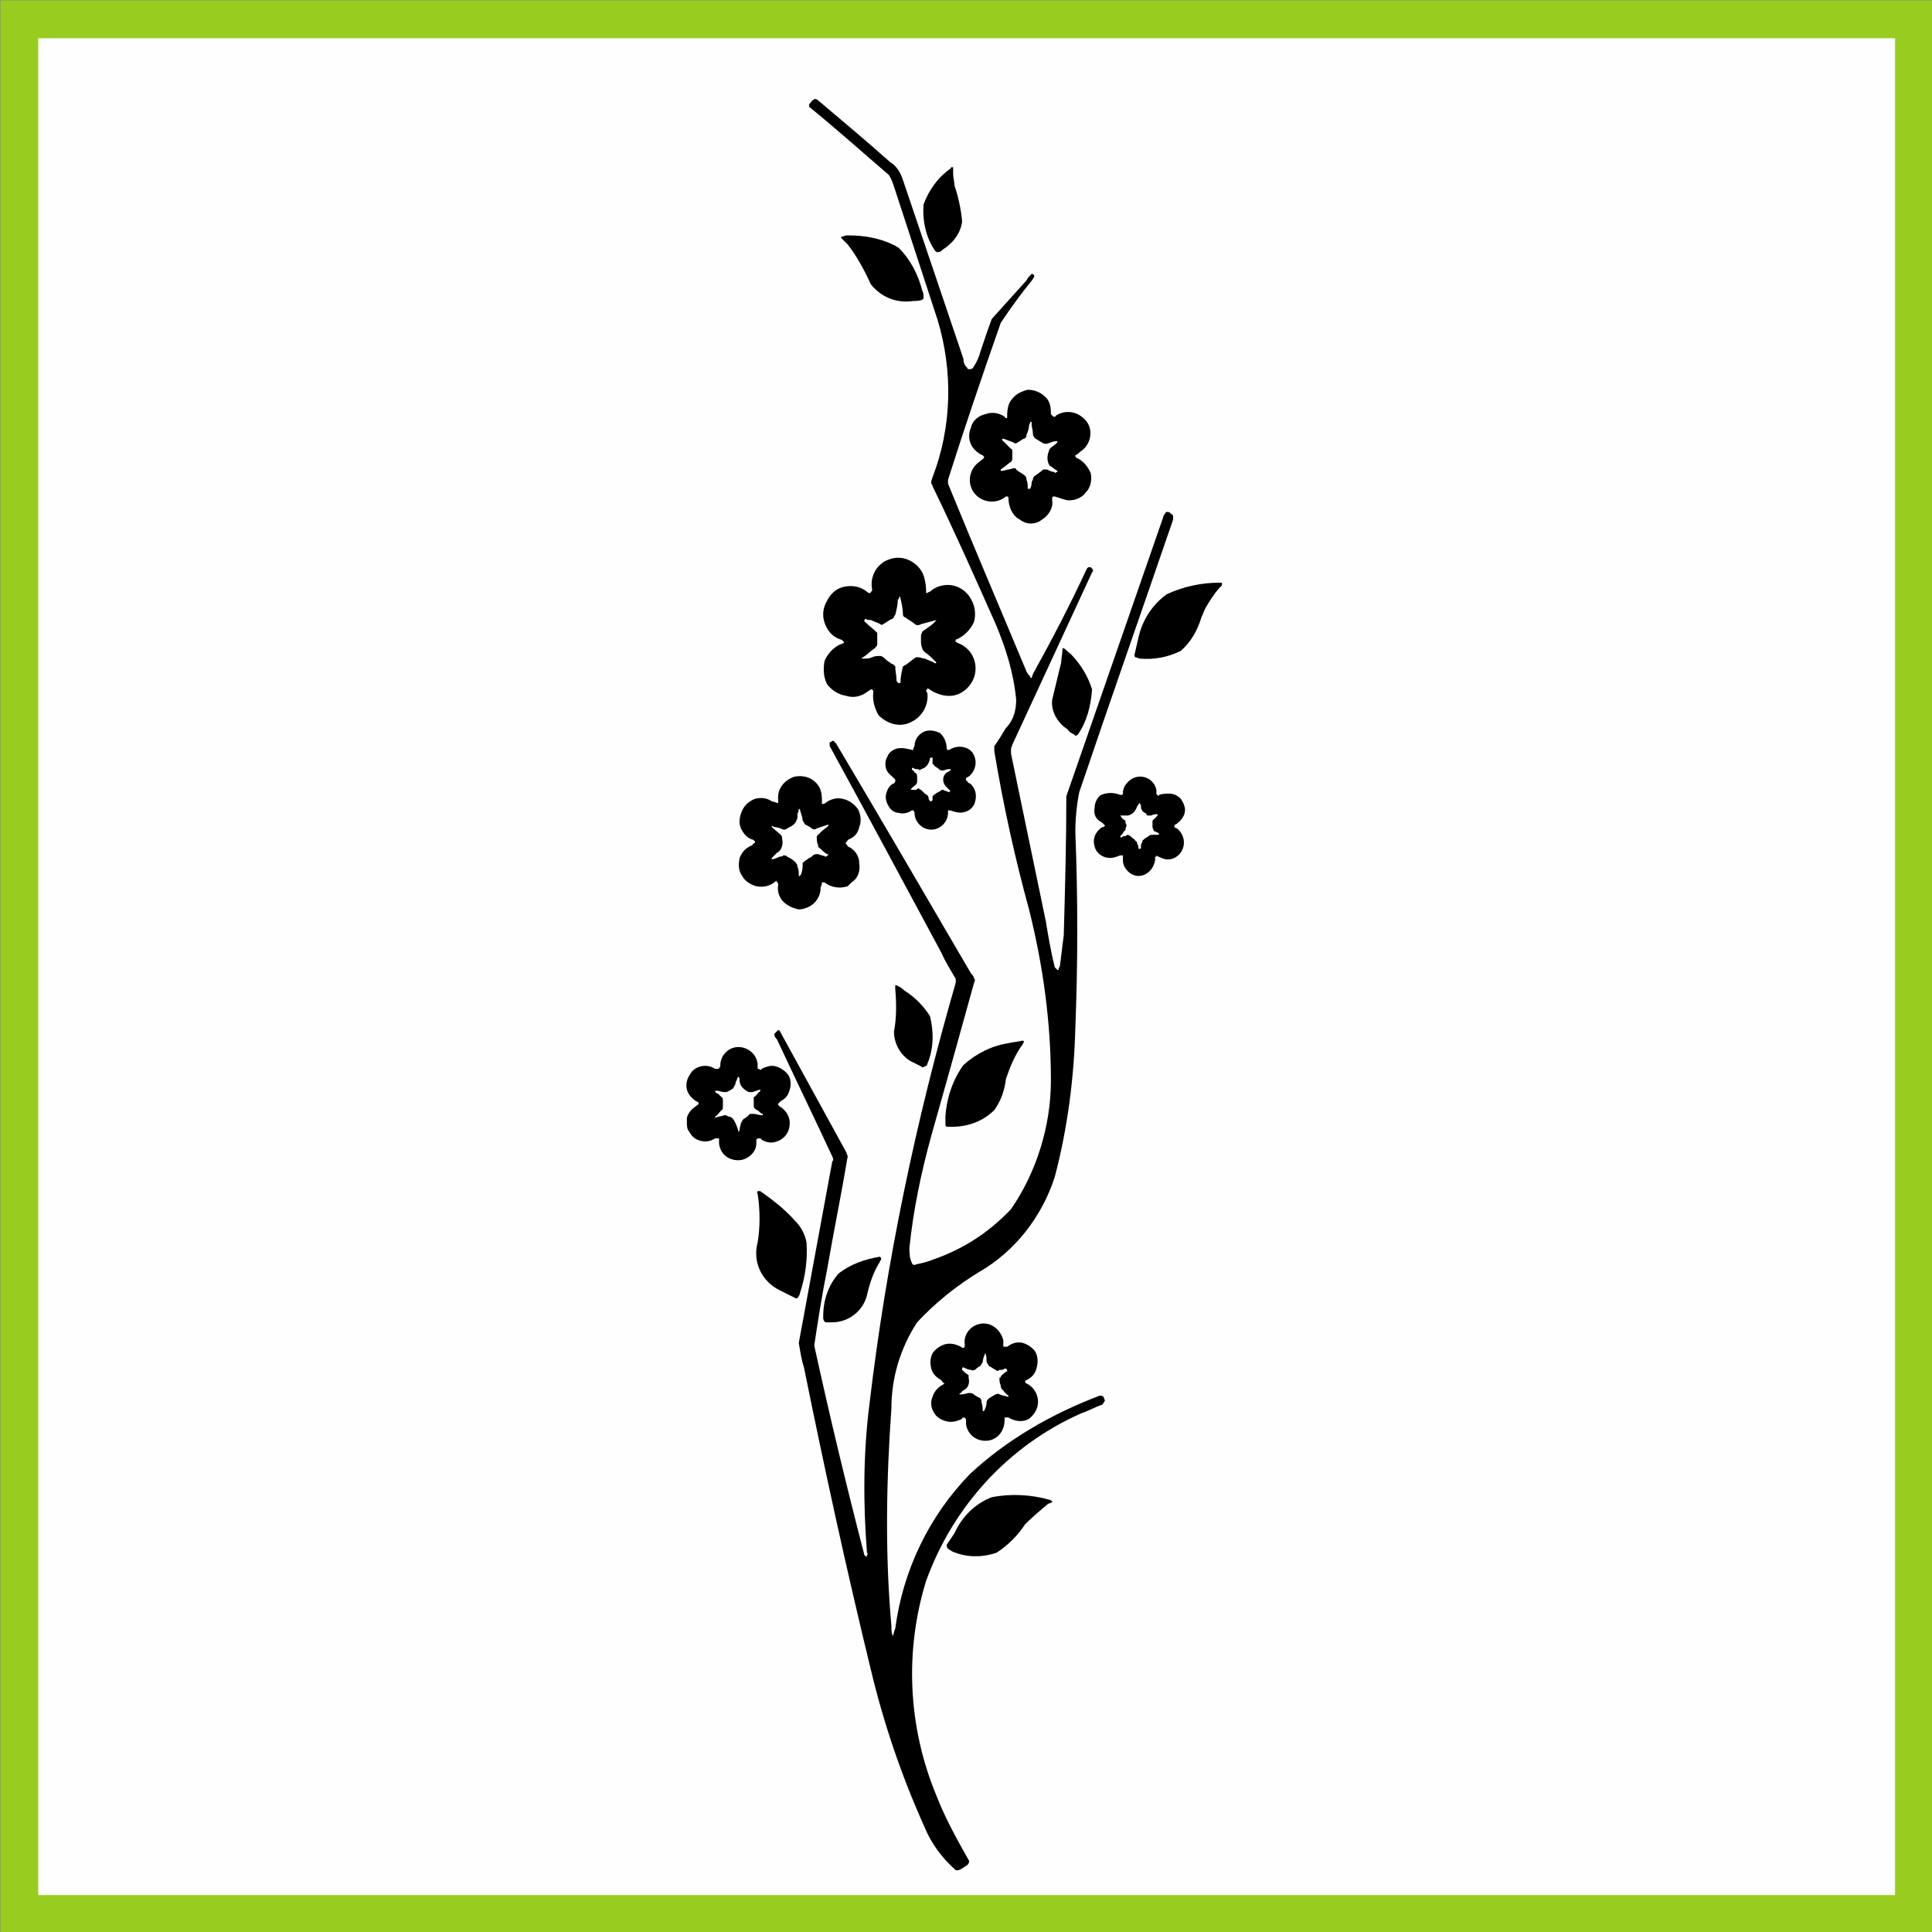 <?xml version="1.0" encoding="UTF-8"?> <!-- Creator: CorelDRAW X7 --> <svg xmlns="http://www.w3.org/2000/svg" xmlns:xlink="http://www.w3.org/1999/xlink" xml:space="preserve" width="1500px" height="1500px" shape-rendering="geometricPrecision" text-rendering="geometricPrecision" image-rendering="optimizeQuality" fill-rule="evenodd" clip-rule="evenodd" viewBox="0 0 1502 1502"><rect x="0" y="0" width="1502" height="1502" fill="#808080" stroke="none"/> <g id="Capa_x0020_1">  <rect fill="#FEFEFE" stroke="#98CD1F" stroke-width="29.461" x="15" y="15" width="1473" height="1473"></rect> <g id="_704470688"> <path fill="black" d="M728 1396c-22,-53 -25,-112 -8,-167 21,-58 64,-105 120,-130 6,-2 11,-5 17,-7 1,-1 1,-2 2,-3 0,-1 -1,-2 -1,-3 -1,-1 -2,-1 -3,-1 -37,14 -72,34 -101,61 -32,33 -52,75 -58,120 -1,2 -1,4 -2,6 0,0 0,0 0,0 0,0 0,0 0,0 -1,-3 -1,-5 -1,-8 -5,-56 -4,-113 0,-169 0,-24 7,-47 20,-67 14,-15 30,-28 48,-39 28,-16 49,-43 59,-74 10,-38 15,-77 16,-116 2,-51 2,-101 0,-152 0,-10 1,-21 3,-31 24,-71 49,-142 73,-212l0 -2c0,-1 0,-2 -1,-2l-1 -1c0,0 -1,-1 -2,-1 -1,0 -2,0 -2,1 -1,1 -2,3 -2,4 -25,72 -50,144 -75,216 0,36 -1,72 -2,108 -1,8 -2,16 -3,24l-1 2 0 1c-1,0 -1,0 -1,0 -1,-1 -1,-1 -2,-2 -3,-12 -5,-24 -7,-36 -9,-43 -18,-87 -27,-130l0 -4c0,-1 1,-2 1,-3l62 -134c1,-1 1,-2 0,-3 0,0 -1,-1 -1,-1 0,0 -1,0 -2,0 0,0 -1,1 -1,1 -13,28 -27,55 -42,82l-1 3c0,0 0,0 -1,0 0,0 0,0 0,-1 -1,-1 -2,-2 -3,-4 -20,-48 -41,-97 -61,-146 0,-1 0,-2 0,-3 13,-41 27,-82 41,-122 8,-12 16,-23 25,-34 0,-1 1,-1 1,-2 0,-1 0,-1 -1,-2 0,0 -1,0 -1,0 0,0 -1,1 -1,1 -1,1 -2,2 -3,4 -9,10 -18,20 -27,30 -3,8 -6,17 -9,26 -1,4 -3,8 -5,11 -1,2 -2,2 -4,2 0,0 -1,0 -1,-1 -2,-2 -3,-4 -3,-7l-47 -139c-2,-6 -5,-11 -10,-14 -18,-16 -37,-32 -56,-48 0,0 -1,-1 -2,-1 0,0 0,0 0,0l0 0c-1,0 -1,0 -2,1 -1,0 -1,1 -2,2 -1,1 -1,1 -1,2 0,0 0,0 0,0 0,0 0,1 0,1 21,17 41,35 62,53 2,3 3,6 4,9l34 104c12,40 11,83 -4,122l-1 3c0,1 0,1 0,2 0,0 1,1 1,2 17,35 33,71 49,107 8,19 14,38 16,59 0,8 -2,16 -8,22 -3,5 -6,10 -9,14 0,2 0,3 0,4 7,42 16,83 27,123 11,44 17,88 17,133 0,35 -11,71 -31,100 -17,18 -37,31 -60,39 -5,2 -9,3 -14,4 -1,1 -3,0 -3,-1 -2,-4 -2,-8 -2,-12 3,-29 9,-58 17,-87 11,-39 22,-78 33,-118l1 -3 -1 -2c0,-1 -1,-2 -2,-3 -35,-60 -70,-120 -105,-179 -1,-1 -1,-1 -2,-2 0,0 0,0 -1,0 0,0 0,0 0,0 -1,1 -1,1 -2,1 0,1 0,2 0,3 29,53 58,107 87,161 3,7 7,13 11,20 0,1 0,2 0,3 -31,107 -54,217 -67,327 -5,39 -5,78 -2,116 1,1 0,2 0,2l0 1c0,0 -1,0 -1,0 0,0 0,0 0,0l-1 -1c-14,-54 -27,-108 -39,-163 3,-20 6,-39 10,-59 5,-29 11,-58 16,-88 0,-1 -1,-2 -1,-3 -17,-31 -34,-62 -51,-93 0,-1 -1,-1 -1,-2 0,0 -1,0 -1,0 0,0 -1,0 -1,1 0,0 -1,0 -1,1 -1,0 -1,1 -1,1 0,2 1,3 2,4 14,30 29,61 43,91 1,2 1,3 0,4l-26 141c1,6 2,13 4,19 16,79 33,157 52,235 10,42 24,83 42,123 5,12 13,23 23,32 1,1 1,1 2,1 1,0 1,0 1,0 3,-1 5,-3 7,-4 1,-1 2,-3 1,-4 -9,-16 -18,-32 -25,-50l0 0z"></path> <path fill="black" d="M815 1169c1,0 2,-1 3,-1 0,0 0,0 0,-1 0,0 0,0 0,0 -1,0 -1,-1 -2,-1 -14,-4 -30,-5 -45,-2 -13,5 -23,15 -29,28 -2,3 -4,6 -6,9 0,1 0,2 1,3 1,1 2,1 3,2 11,5 24,5 35,1 9,-6 16,-13 22,-22 6,-6 12,-11 18,-16l0 0z"></path> <path fill="black" d="M781 1064c-1,1 -2,1 -4,1 -1,1 -2,1 -3,0 -2,-1 -3,-2 -5,-3 -1,-1 -1,-2 -2,-3 0,-2 0,-5 -1,-7 0,0 0,0 0,0 0,0 0,0 0,0 -1,2 -2,5 -2,7 -1,1 -1,2 -2,3 -2,1 -3,2 -4,3 -1,0 -2,1 -3,0 -2,0 -4,-1 -6,-2 -1,0 -1,1 -1,1 0,0 0,0 0,1 1,1 3,3 5,4 0,1 0,2 0,2 1,4 0,8 -4,10 -1,0 -1,1 -2,2 -1,0 -1,0 -1,1 0,0 0,0 0,0 0,0 0,0 0,0 1,0 1,0 2,0 2,0 4,-1 5,-1 2,0 3,0 4,1 1,1 3,2 5,3 1,1 1,2 1,3 1,3 1,5 1,7 0,0 0,0 1,0 0,0 0,0 0,0 1,-2 2,-4 2,-7 0,-1 1,-2 2,-3l5 -3c1,0 2,-1 3,0 2,1 4,1 7,2 0,0 0,0 0,0 0,0 0,-1 0,-1 -2,-1 -3,-3 -5,-5 -1,-1 -1,-2 -1,-3 -1,-2 -1,-4 -1,-6 1,0 1,0 1,0 0,-1 0,-1 0,-1 2,-2 3,-3 5,-4 0,0 0,-1 0,-1 0,0 -1,-1 -1,-1l-1 0 0 0zm26 26c0,-6 -3,-11 -8,-14 -1,0 -1,-1 -2,-1 0,0 0,-1 0,-1 0,-1 1,-1 1,-1 4,-2 7,-5 8,-10 1,-4 1,-8 -1,-12 -2,-3 -6,-6 -10,-7 -4,-1 -8,0 -12,3 0,0 -1,0 -2,0 0,0 0,0 0,0 -1,0 -1,0 -1,-1 0,-1 0,-3 0,-4 -2,-8 -9,-14 -17,-13 -8,1 -14,8 -13,16 0,1 0,1 0,2 0,0 0,0 0,0 0,0 -1,1 -1,1 -1,0 -2,-1 -2,-1 -4,-2 -8,-3 -12,-2 -4,1 -8,4 -10,7 -2,4 -2,8 -1,12 1,4 4,7 8,9 0,1 1,1 1,2 1,0 1,0 1,1 -1,0 -1,1 -2,1 -3,2 -6,5 -7,9 -2,4 -1,9 1,12 2,4 6,6 10,7 4,1 8,0 12,-2 0,-1 1,-1 2,-1 0,0 0,0 0,0 0,1 1,1 1,1 0,1 0,3 0,4 1,8 8,14 17,13 8,-1 13,-8 13,-16 0,0 0,-1 0,-1 0,0 0,-1 0,-1 0,0 1,0 1,0 1,0 2,0 2,0 5,3 11,4 16,1 4,-3 7,-8 7,-13l0 0z"></path> <path fill="black" d="M684 981c0,-1 1,-1 1,-2 0,0 0,-1 0,-1 0,0 -1,-1 -1,-1 -12,2 -23,6 -32,13 -8,9 -12,21 -12,33 0,0 0,1 0,2 0,1 1,3 2,3 2,0 3,0 5,0 13,0 24,-9 27,-21 2,-9 5,-18 10,-26l0 0z"></path> <path fill="black" d="M618 949c-8,-9 -17,-16 -27,-23 0,0 -1,0 -2,0 0,0 0,0 0,0 0,1 -1,1 0,2 2,13 2,26 0,38 -4,15 3,30 17,37 4,2 8,4 12,6 0,0 1,1 2,0l0 0c1,-1 2,-3 2,-4 4,-12 6,-26 5,-39 -1,-6 -4,-12 -9,-17l0 0z"></path> <path fill="black" d="M591 847l-6 2c-1,0 -2,0 -3,0 -4,-2 -7,-5 -7,-9 0,-1 0,-2 -1,-3 0,0 0,0 0,0 0,0 0,0 0,0 -1,1 -1,3 -2,4 0,2 -1,3 -2,5 -1,1 -3,2 -5,3 0,0 -1,0 -2,0 -2,0 -4,-1 -5,-1 -1,0 -1,0 -2,0 0,0 0,0 0,0 0,0 0,1 0,1 1,1 2,1 3,2 0,0 1,1 2,2 1,0 1,2 1,3 0,1 0,3 0,4 0,1 0,3 -1,3 -2,2 -3,4 -5,5 0,0 0,1 0,1 0,0 0,0 0,0 2,-1 5,-1 7,-2 1,0 2,0 3,1 2,0 3,1 4,2 2,3 3,6 4,9 0,0 0,1 0,1 0,0 0,0 0,0 0,0 0,0 0,0 1,-1 1,-1 1,-2 0,-2 1,-3 1,-5 1,-1 1,-2 2,-3 2,-1 3,-2 5,-4 1,0 2,0 3,0 2,0 4,1 6,1 1,0 1,0 1,0 0,0 0,0 0,-1 -1,0 -2,-1 -3,-2 -1,-1 -2,-1 -3,-2 0,0 -1,-1 -1,-2 0,-2 0,-4 0,-5 0,-1 0,-2 0,-2 2,-1 3,-3 4,-4 1,0 1,-1 1,-1 0,-1 0,-1 0,-1 0,0 0,0 0,0l0 0zm23 26c0,-5 -3,-10 -8,-13 0,0 -1,-1 -1,-1 0,-1 0,-1 0,-1 1,-1 1,-1 2,-2 4,-2 6,-5 7,-9 1,-3 1,-8 -1,-11 -2,-3 -6,-6 -10,-7 -3,-1 -7,0 -11,2 0,1 -1,1 -2,0 0,0 -1,0 -1,0 0,-2 0,-3 0,-4 -1,-8 -8,-13 -15,-13 -8,0 -14,7 -14,14 0,1 0,2 -1,2 0,1 0,1 -1,1 -1,0 -1,0 -2,0 -3,-2 -7,-3 -11,-2 -4,1 -7,3 -9,7 -2,3 -3,7 -2,11 1,4 4,7 7,9l2 1c0,0 0,0 0,0 0,1 0,1 0,1 0,1 -1,1 -2,2 -3,2 -6,5 -7,9 0,1 0,2 0,4 0,2 0,5 2,7 2,4 5,6 9,7 4,1 8,0 11,-2 1,0 1,0 2,0 1,0 1,0 1,0 0,2 0,3 0,4 1,8 7,13 15,13 7,0 14,-6 14,-13 0,-1 0,-2 0,-3 1,-1 1,-1 2,-1 1,0 2,0 2,1 5,3 10,3 15,0 5,-3 7,-8 7,-13l0 0z"></path> <path fill="black" d="M782 839c3,-9 7,-19 13,-27l1 -2c0,0 0,0 0,0 0,-1 -1,-1 -1,-1 -4,1 -7,1 -11,2 -13,2 -25,8 -35,17 -8,11 -13,25 -14,40 0,2 0,4 0,6 0,1 0,1 1,2 2,0 3,0 4,0 12,0 24,-4 33,-13 5,-7 8,-15 9,-24l0 0z"></path> <path fill="black" d="M703 770c-2,-2 -4,-3 -6,-4 0,0 -1,0 -1,0 0,0 0,0 0,0 0,1 0,2 0,3 1,11 1,23 -1,33 0,10 6,20 15,24 2,1 4,2 6,3 1,1 2,1 3,0 1,0 2,-1 2,-2 5,-12 5,-25 2,-37 -5,-8 -12,-15 -20,-20l0 0z"></path> <path fill="black" d="M638 647c2,-2 4,-3 6,-5 0,-1 0,-1 0,-1 0,0 0,0 0,0 -3,1 -6,2 -9,3 -1,1 -3,1 -4,0 -1,-1 -3,-2 -5,-3 -1,-1 -1,-2 -2,-3 0,-2 -1,-5 -2,-8 0,0 0,-1 0,-1 0,0 0,0 0,0 -1,0 -1,0 -1,0 0,2 -1,3 -1,4 0,2 0,4 -1,5 0,1 -1,2 -2,3 -1,1 -3,2 -5,3 -1,1 -2,1 -3,1 -2,-1 -5,-2 -7,-2l-2 -1c0,0 0,1 0,1 0,0 0,0 0,0l7 6c1,1 1,2 1,3 1,4 0,9 -4,11 -1,1 -3,3 -4,4 0,1 0,1 0,1 0,0 0,0 0,0 2,0 4,-1 6,-2 1,0 2,0 3,-1 1,0 2,0 3,1 2,1 4,2 6,4 1,1 2,2 2,4 1,2 1,4 1,7 0,0 1,0 1,0 0,0 0,0 0,0 0,0 0,0 0,0 0,-1 1,-1 1,-2 1,-3 1,-5 1,-8 0,0 1,-1 1,-1 1,-1 3,-2 4,-3 1,0 2,-1 3,-2 1,-1 3,-1 4,-1 2,1 4,1 6,2 0,0 1,0 1,-1 1,0 1,0 1,0 0,0 0,-1 -1,-1 -2,-1 -4,-3 -6,-5 -1,0 -1,-1 -1,-2 -1,-2 -1,-4 -1,-6l0 -1c1,-1 1,-1 2,-2l1 -1 0 0zm24 39c5,-3 7,-9 6,-15 0,-6 -4,-11 -9,-13 0,-1 -1,-1 -1,-2 -1,0 -1,-1 0,-1 0,-1 1,-1 1,-2 5,-2 8,-5 9,-10 2,-5 1,-10 -1,-14 -3,-4 -7,-7 -12,-8 -4,-1 -9,0 -13,3 -1,1 -2,1 -2,1 0,0 -1,0 -1,0 0,-1 0,-1 0,-2 0,-3 0,-7 -2,-11 -4,-7 -12,-10 -20,-8 -8,3 -13,10 -12,18 0,1 0,2 0,2 0,0 -1,1 -1,0 -1,0 -3,-1 -4,-1 -4,-3 -9,-3 -13,-2 -5,2 -8,5 -10,9 -2,5 -3,9 -1,14 2,4 5,8 10,9 0,1 1,1 1,1 0,1 0,1 0,1 -1,1 -2,1 -2,2 -5,2 -8,5 -10,10 -1,5 -1,10 2,14 2,4 7,7 11,8 5,1 10,0 14,-3 1,-1 1,-1 2,-1 0,0 0,0 0,1 1,0 1,1 1,2 -1,5 1,10 4,13 3,3 7,5 12,6 4,0 9,-2 12,-5 3,-3 5,-7 5,-12l1 -3c0,0 0,-1 0,-1 0,0 0,0 1,0 0,0 0,0 1,0 5,4 12,5 18,3 1,-1 2,-2 3,-3l0 0z"></path> <path fill="black" d="M890 632c-1,-1 -2,-1 -2,-2 -1,-1 -1,-2 -1,-3 0,-1 0,-2 -1,-2 0,0 0,-1 0,-1 0,0 0,0 0,0 -1,1 -1,2 -2,3 -1,3 -3,6 -7,7 -1,0 -2,0 -3,0 0,0 -1,0 -2,0 0,0 0,0 -1,0 0,0 0,0 0,0 1,2 2,3 4,4 0,0 0,1 0,2 1,1 1,2 0,4 0,1 0,2 -1,2 -1,2 -2,3 -3,4 0,0 0,0 0,1 0,0 1,0 1,0 1,-1 2,-1 3,-1 1,-1 2,-1 2,-1 2,1 3,2 4,3 1,0 1,1 2,2 1,0 1,1 1,2 1,1 1,2 1,3 0,1 1,1 1,1 0,0 0,0 0,0 0,0 0,0 0,0 1,0 1,-1 1,-1 0,-2 0,-3 1,-4 0,-2 1,-2 2,-3 1,-1 2,-1 3,-2 1,-1 2,-1 3,-1 1,0 2,0 3,0 1,0 1,0 2,0 0,0 0,0 0,0 0,0 0,-1 0,-1 -1,-1 -2,-1 -4,-2 0,-1 -1,-2 -1,-3 0,-1 0,-2 0,-3 0,-1 0,-2 0,-2 1,-1 2,-2 3,-3 1,-1 1,-1 1,-2 0,0 -1,0 -1,0 -1,0 -2,0 -4,1 -1,0 -2,0 -3,0 -1,-1 -1,-2 -2,-2l0 0zm23 11c0,0 0,-1 0,-1 0,0 0,-1 1,-1 3,-2 6,-5 7,-9 1,-4 -1,-8 -3,-11 -3,-3 -6,-4 -9,-4 -3,0 -5,0 -8,1 0,1 -1,1 -1,0 0,0 -1,0 -1,-1 0,-1 0,-2 0,-3 -1,-5 -5,-9 -10,-10 -5,-1 -10,1 -13,5 -2,2 -3,5 -3,7 0,1 0,2 -1,2 0,0 -1,0 -1,0 -5,-2 -10,-2 -15,0 -3,2 -5,6 -5,10 -1,5 1,9 5,11 1,1 2,1 2,2 1,0 1,1 1,1 -1,1 -1,1 -2,1 -5,3 -8,9 -6,15 1,5 6,9 12,9 3,0 5,-1 8,-2 0,0 1,0 1,0 0,0 0,0 1,0 0,2 0,3 0,4 0,6 6,12 12,12 7,0 12,-6 13,-12 0,-1 0,-2 0,-3 0,0 0,0 1,0 0,-1 0,-1 0,-1 1,1 2,1 4,2 6,3 13,0 16,-6 3,-6 1,-13 -4,-17 -1,0 -2,-1 -2,-1l0 0z"></path> <path fill="black" d="M729 597c-1,0 -1,-1 -2,-1 0,0 0,0 0,0 -1,-1 -1,-2 -2,-2 0,-2 0,-3 0,-5 -1,0 -1,0 -1,0 -1,0 -1,0 -1,1 -1,4 -3,7 -7,8 -1,1 -1,1 -2,0 -1,0 -3,0 -4,-1 0,0 -1,0 -1,0 0,0 0,0 0,0 0,0 0,0 0,1 0,0 0,1 1,1 1,1 1,2 2,2 1,1 1,2 1,3 0,1 0,3 0,4 0,0 0,1 -1,2 -1,1 -3,2 -4,4 -1,0 -1,0 0,0 0,0 0,0 0,0 1,0 3,0 4,0 1,0 1,-1 2,-1 1,0 1,1 2,1 1,1 2,2 3,3 2,1 3,2 3,4 0,1 1,1 1,2 0,0 0,0 1,0 0,0 0,0 0,0 0,0 0,0 1,-1 0,-1 0,-2 0,-3 2,-2 4,-3 6,-4 1,-1 1,-1 2,-1 2,1 3,1 5,2 0,0 0,-1 1,-1 0,0 0,0 0,0 -2,-2 -3,-3 -4,-4 -3,-4 -2,-9 2,-11 1,0 1,-1 2,-1 0,-1 0,-1 0,-1 0,0 0,0 0,0 -1,0 -2,0 -2,0 -1,0 -3,1 -4,1 -1,0 -2,0 -3,-1l-1 -1 0 0zm25 12c-1,0 -2,-1 -2,-2l-1 0c0,-1 0,-1 0,-2 1,-1 2,-1 3,-2 5,-5 6,-12 2,-18 -4,-5 -12,-6 -18,-2 0,0 -1,0 -1,0 -1,0 -1,-1 -1,-1 0,-5 -2,-9 -5,-12 -4,-2 -9,-3 -13,-1 -4,2 -7,6 -7,11l-1 2c0,1 0,1 0,1 -1,0 -1,0 -1,0 -4,-1 -8,-2 -12,-1 -3,1 -6,3 -7,6 -2,3 -2,7 -1,10 1,3 4,5 6,7 1,1 1,1 1,2 0,1 0,1 -1,2 -3,1 -5,4 -6,8 -1,3 0,7 2,10 1,2 4,5 8,5 3,1 7,0 10,-2l0 0c1,0 1,0 1,0 1,1 1,2 1,2 0,7 6,13 13,13 7,0 13,-6 13,-13 0,0 0,-1 0,-1 0,-1 0,-1 0,-1 0,0 1,0 1,0 2,0 3,1 4,1 6,2 12,0 15,-5 3,-6 2,-13 -3,-17l0 0z"></path> <path fill="black" d="M832 508c-2,-1 -3,-3 -5,-4 0,0 0,0 -1,0 0,0 0,1 0,1 0,3 -1,7 -1,10l-7 29c-1,9 4,18 12,23 1,2 3,3 5,4l1 1c0,0 1,0 2,-1 7,-10 10,-22 11,-35 -3,-10 -9,-20 -17,-28l0 0z"></path> <path fill="black" d="M717 504c-1,-2 -1,-4 -1,-6 0,-2 0,-3 0,-4 0,-1 1,-2 1,-3 4,-3 8,-5 11,-9 0,0 0,0 0,0 0,0 0,0 0,0 -4,1 -7,2 -11,3 -1,0 -2,1 -3,1 -1,0 -2,0 -3,-1 -2,-2 -5,-3 -7,-5 -1,0 -2,-1 -2,-2 0,-4 -1,-9 -2,-13l0 -1c-1,0 -1,0 -1,0 0,0 0,0 0,0 0,1 0,2 -1,2 0,4 -1,8 -2,12 -1,1 -1,2 -2,3 -3,1 -5,3 -7,4 -1,1 -2,1 -3,0 -2,-1 -5,-2 -7,-3 -2,0 -3,0 -4,-1 0,0 -1,1 -1,1 0,0 0,1 0,1 3,3 7,6 10,9 0,0 0,1 0,1 0,3 0,5 0,8 0,1 -1,2 -2,3 -3,2 -6,5 -9,7 -1,0 -1,1 -1,1 1,0 1,0 1,0 3,0 5,0 7,-1 2,-1 4,-1 5,-1 1,0 2,0 2,0 2,1 3,2 4,3 1,1 3,2 4,3 1,0 2,1 3,2 0,4 1,7 1,11 0,1 1,1 1,2 0,0 0,0 1,0 0,0 0,0 1,0 0,-4 1,-9 2,-13 1,0 1,-1 2,-1 3,-2 5,-4 8,-6 1,0 2,0 2,0 2,0 3,1 5,1 2,1 5,2 7,3 1,1 1,1 2,0 0,0 0,0 0,0 0,0 0,0 0,0 -3,-3 -6,-6 -9,-8 -1,-1 -2,-2 -2,-3l0 0zm21 37c10,0 18,-8 20,-17 2,-10 -3,-20 -13,-24 -1,0 -1,-1 -2,-1 0,-1 -1,-1 0,-1 0,-1 0,-1 1,-1 6,-3 10,-7 13,-13 2,-6 1,-13 -2,-18 -3,-6 -9,-10 -15,-11 -6,-1 -13,1 -17,5 -1,0 -2,1 -2,1 -1,0 -1,0 -1,0 0,0 0,-1 0,-1 0,-5 -1,-11 -3,-15 -5,-9 -16,-14 -26,-10 -9,3 -15,13 -13,23 0,1 0,2 -1,2 0,1 0,1 -1,1 -1,0 -1,0 -2,-1 -5,-4 -11,-5 -17,-4 -6,1 -11,5 -14,11 -3,5 -4,11 -2,17 2,6 6,11 12,13 1,0 2,1 3,2 0,0 0,0 0,0 0,0 0,1 0,1 -1,0 -2,1 -3,1 -6,3 -10,8 -12,13 -1,6 -1,12 2,18 4,5 9,8 15,9 6,2 12,0 16,-3l3 -2c0,0 1,0 1,0 0,0 0,0 0,0 1,1 1,1 1,2 -1,6 1,13 4,18 7,7 17,10 26,5 8,-4 13,-13 12,-22l-1 -2c0,-1 1,-1 1,-1 0,-1 0,-1 0,-1 2,1 3,2 5,3 4,2 8,3 12,3l0 0z"></path> <path fill="black" d="M937 473c4,-7 8,-13 13,-18 0,-1 0,-1 0,-1l0 0c0,0 0,0 0,0 0,-1 0,-1 -1,-1l-1 0c-14,0 -28,3 -41,9 -11,8 -19,20 -22,34 -1,4 -2,9 -3,13 0,1 0,2 1,2 1,0 2,1 3,1 11,1 22,-1 32,-6 8,-7 13,-16 16,-26 1,-2 2,-5 3,-7l0 0z"></path> <path fill="black" d="M822 344c0,-1 0,-1 0,-1 0,0 0,0 -1,0 -2,0 -4,1 -7,2 -1,0 -3,0 -4,-1 -2,-1 -3,-2 -5,-3 -1,-1 -2,-2 -2,-4 0,-3 -1,-5 -1,-7l0 -2c0,0 0,0 -1,0 0,0 0,0 0,0 0,1 -1,2 -1,3 0,2 -1,5 -2,7 0,2 -1,3 -2,3 -2,1 -3,2 -5,3 -1,1 -2,1 -3,0 -3,-1 -5,-2 -8,-3 0,0 -1,0 -1,1 0,0 0,0 0,0 1,1 2,2 3,3l4 4c1,0 1,1 1,2 0,1 0,3 0,4 0,1 0,2 0,2 0,1 -1,2 -1,2 -3,2 -5,4 -8,6 0,0 0,0 0,0 0,1 0,1 0,1 1,0 1,0 2,0 3,-1 5,-1 8,-2 1,0 2,0 2,1 2,2 5,3 7,5 1,1 1,2 1,3 1,2 1,4 1,7 0,0 1,0 1,0 0,0 0,0 1,0 0,-1 1,-2 1,-4 0,-1 0,-2 1,-3 0,-2 1,-3 3,-4 1,-1 3,-2 5,-4 1,0 2,0 3,0 2,1 4,2 6,2 0,1 1,1 1,0 1,0 1,0 1,0 0,0 0,-1 0,-1 -2,-1 -4,-3 -6,-4 -2,-3 -2,-7 -1,-10l1 -3c2,-2 4,-3 6,-5l0 0 0 0zm22 39c4,-4 5,-10 4,-15 -2,-5 -6,-10 -11,-12 0,0 -1,-1 -1,-1 0,0 0,-1 0,-1 2,-1 3,-2 4,-3 8,-5 10,-16 5,-23 -6,-8 -16,-10 -24,-5 0,1 -1,1 -2,1 0,0 -1,-1 -1,-1 -1,-1 -1,-1 -1,-2 0,-5 -1,-10 -5,-13 -3,-3 -8,-5 -13,-5 -4,1 -9,3 -12,7 -3,3 -4,8 -4,13 0,0 0,1 0,2 0,0 0,0 0,0 -1,0 -2,0 -2,-1 -4,-3 -10,-4 -15,-2 -5,1 -10,5 -11,10 -4,9 0,18 9,22 0,0 1,1 1,1 0,0 0,1 0,1 -2,2 -4,3 -6,5 -6,6 -7,16 -1,23 6,7 17,8 24,2 0,0 1,0 1,0 1,0 1,1 1,1 0,7 3,14 9,17 5,4 12,4 17,0 5,-3 9,-9 8,-15 0,-1 0,-2 0,-2 0,-1 1,-1 1,-1 0,0 1,0 1,0 4,1 8,3 11,3 5,0 10,-2 13,-6l0 0z"></path> <path fill="black" d="M696 191c-12,-6 -24,-8 -37,-8 -1,0 -2,0 -4,1 0,0 0,0 -1,0 0,1 0,1 0,1 2,2 3,3 5,5 7,9 13,20 18,31 8,10 20,15 33,13 2,0 5,0 7,-1l1 -1c0,0 0,-1 0,-1 0,-2 0,-3 -1,-5 -3,-12 -9,-24 -18,-33 -1,-1 -2,-1 -3,-2l0 0z"></path> <path fill="black" d="M741 135c0,-1 0,-2 0,-3 0,-1 0,-1 0,-2 0,0 0,0 -1,0 0,0 -1,0 -1,1 -10,7 -17,17 -21,28 -1,13 2,26 9,36 1,1 1,1 2,1 2,0 3,-1 4,-2 8,-5 14,-13 15,-22 -1,-10 -3,-19 -6,-28 0,-3 -1,-6 -1,-9l0 0z"></path> </g> </g> </svg> 